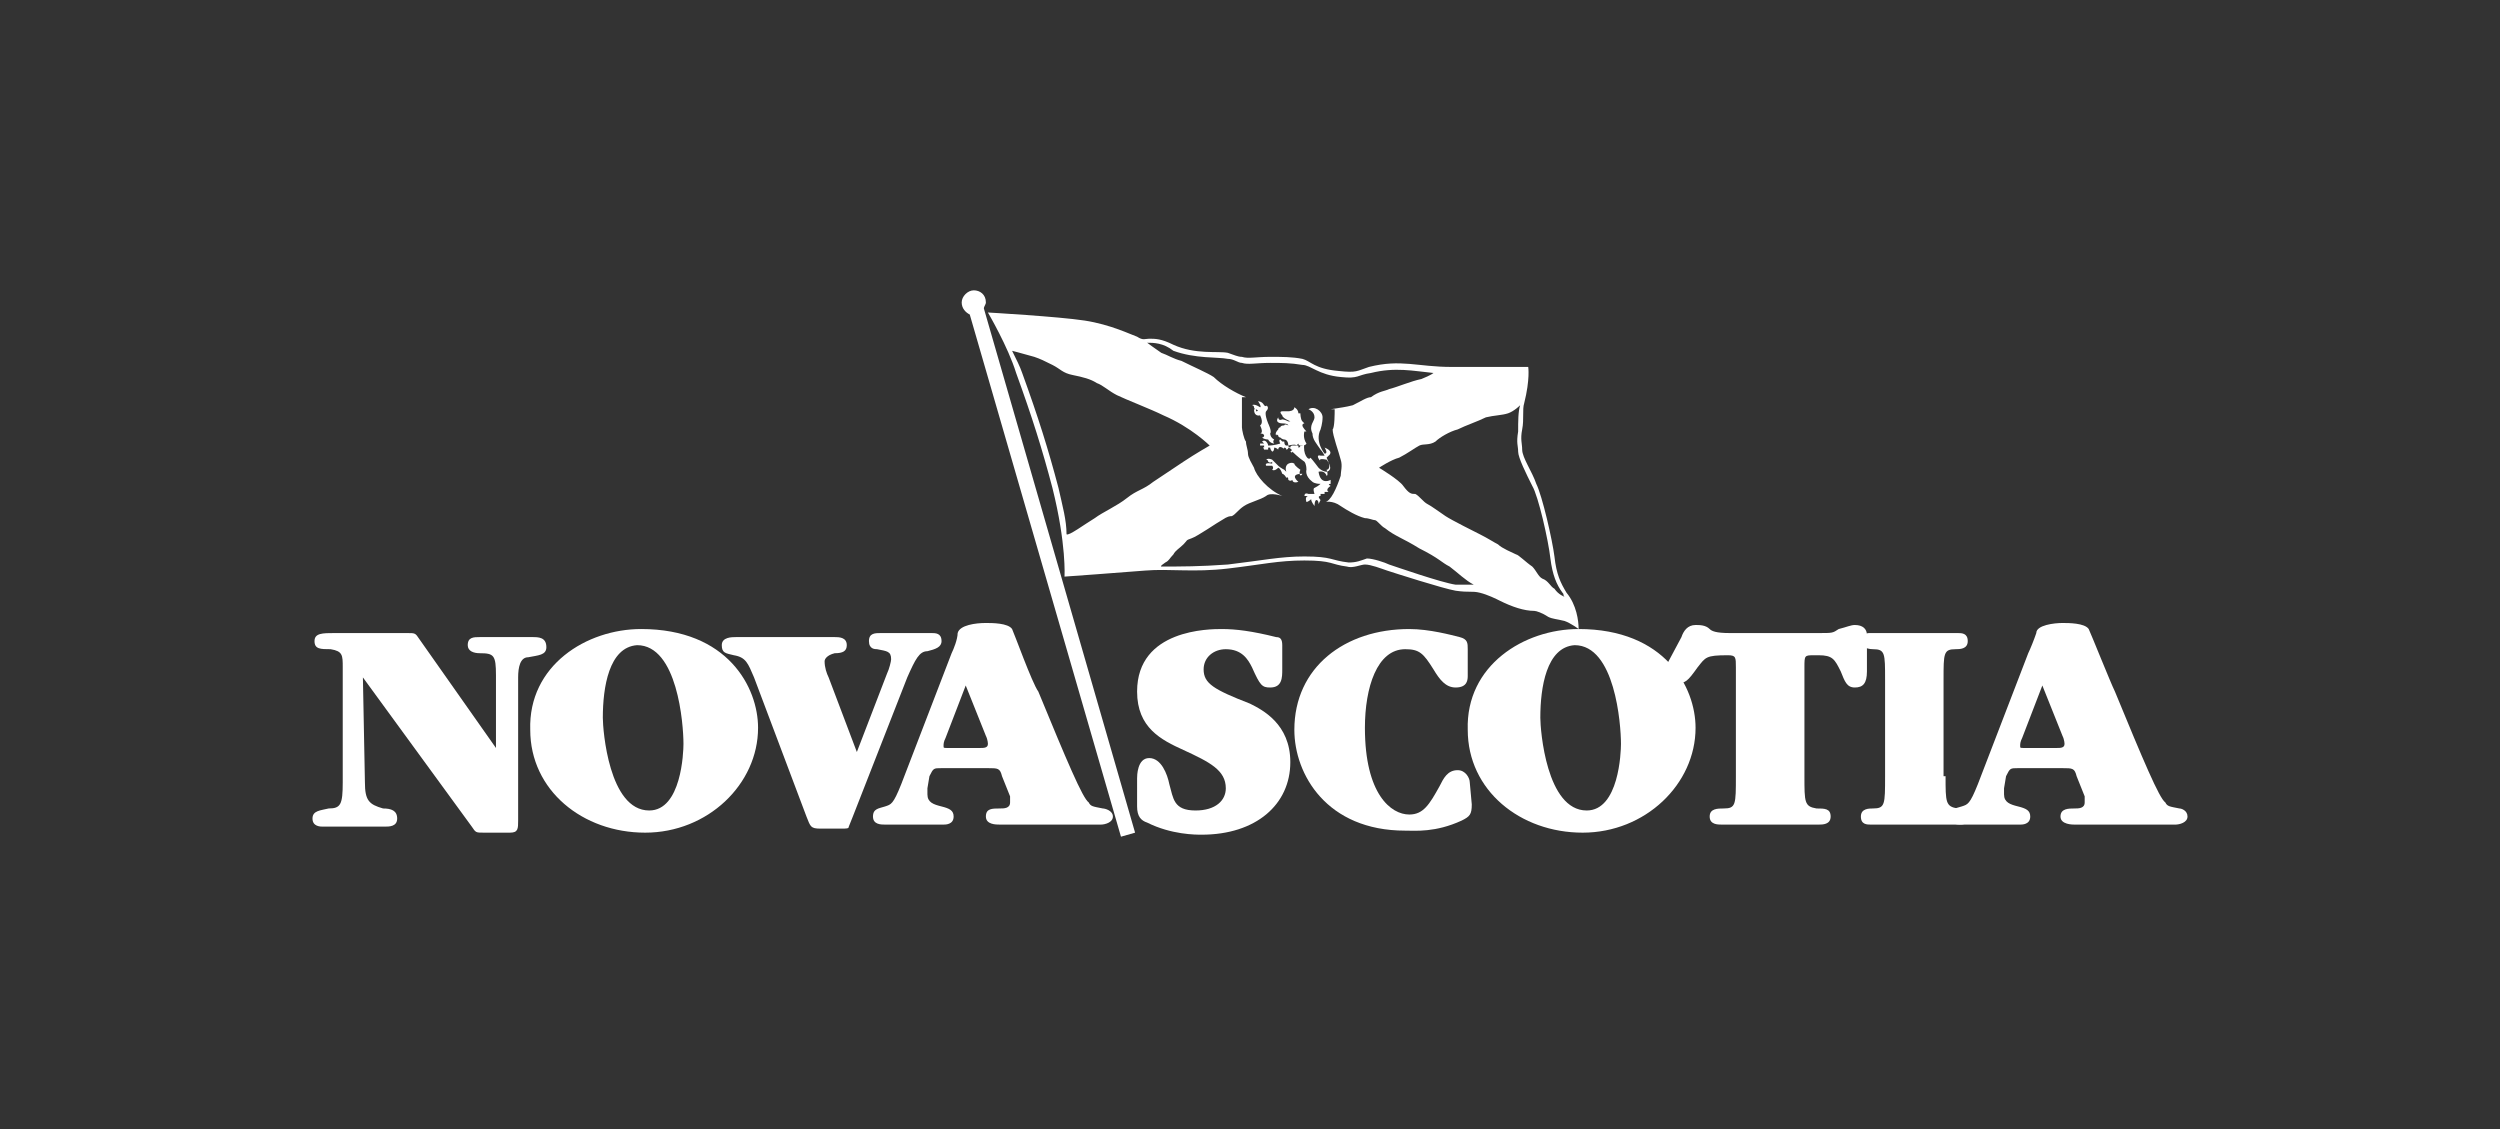 <?xml version="1.0" encoding="utf-8"?>
<!-- Generator: Adobe Illustrator 21.1.0, SVG Export Plug-In . SVG Version: 6.00 Build 0)  -->
<!DOCTYPE svg PUBLIC "-//W3C//DTD SVG 1.1//EN" "http://www.w3.org/Graphics/SVG/1.1/DTD/svg11.dtd">
<svg version="1.1" id="Layer_1" xmlns="http://www.w3.org/2000/svg" xmlns:xlink="http://www.w3.org/1999/xlink" x="0px" y="0px"
	 viewBox="0 0 124 56" style="enable-background:new 0 0 124 56;" xml:space="preserve">
<rect x="0" y="0" width="124" height="56" fill="#333333" stroke="none"/>
<style type="text/css">
	.st0{fill:#FFFFFF;}
</style>
<g id="ns">
	<g>
		<path class="st0" d="M18.1,38.8c0,0.9,0.2,1.1,0.9,1.3c0.4,0,0.7,0.1,0.7,0.5c0,0.4-0.4,0.4-0.6,0.4s-1.1,0-1.9,0
			c-0.6,0-1,0-1.2,0c-0.1,0-0.5,0-0.5-0.4c0-0.4,0.4-0.4,0.8-0.5c0.6,0,0.7-0.2,0.7-1.3v-5.7c0-0.6,0-0.8-0.6-0.9
			c-0.5,0-0.8,0-0.8-0.4c0-0.4,0.4-0.4,1-0.4c0.5,0,1,0,2.1,0c0.9,0,1.3,0,1.5,0c0.4,0,0.4,0,0.6,0.3l3.8,5.4l0,0v-3.6
			c0-1-0.1-1.1-0.8-1.1c-0.3,0-0.6-0.1-0.6-0.4c0-0.4,0.3-0.4,0.6-0.4s0.7,0,1.5,0c0.5,0,1,0,1.1,0c0.3,0,0.7,0,0.7,0.5
			c0,0.4-0.4,0.4-0.9,0.5c-0.4,0-0.5,0.5-0.5,1v7.1c0,0.4,0,0.6-0.4,0.6H24c-0.4,0-0.4,0-0.6-0.3l-5.4-7.4h0L18.1,38.8L18.1,38.8z"
			/>
		<path class="st0" d="M31.8,31.2c4.3,0,5.8,2.9,5.8,4.9c0,2.8-2.5,5.2-5.6,5.2c-3.1,0-5.7-2.1-5.7-5.1C26.2,33,29.1,31.2,31.8,31.2
			L31.8,31.2z M29.9,35.6c0,0.6,0.3,4.6,2.3,4.6c1.6,0,1.7-2.9,1.7-3.3c0-1-0.3-4.9-2.3-4.9C30.2,32.1,29.9,34.1,29.9,35.6
			L29.9,35.6z"/>
		<path class="st0" d="M100.1,38.1c-0.4,0-0.4,0-0.6,0.4l-0.1,0.6c0,0.1,0,0.3,0,0.3c0,0.4,0.3,0.5,0.7,0.6c0.4,0.1,0.6,0.2,0.6,0.5
			c0,0.4-0.4,0.4-0.5,0.4c-0.2,0-0.8,0-1.3,0c-0.8,0-1.4,0-1.6,0c-0.2,0-0.6,0-0.6-0.4c0-0.4,0.3-0.4,0.6-0.5
			c0.3-0.1,0.4-0.1,0.8-1.1l2.5-6.5c0.1-0.2,0.3-0.7,0.4-1c0-0.4,0.9-0.5,1.3-0.5c0.3,0,1.1,0,1.3,0.3c0.1,0.2,1.1,2.7,1.3,3.1
			c1.4,3.4,2.2,5.3,2.5,5.5c0.1,0.2,0.2,0.2,0.7,0.3c0.1,0,0.4,0.1,0.4,0.4c0,0.3-0.4,0.4-0.6,0.4c-0.4,0-1.3,0-2.4,0
			c-0.4,0-2.1,0-2.6,0c-0.1,0-0.7,0-0.7-0.4c0-0.4,0.4-0.4,0.7-0.4c0.2,0,0.5,0,0.5-0.3c0,0,0-0.1,0-0.3l-0.4-1
			c-0.1-0.4-0.2-0.4-0.7-0.4L100.1,38.1L100.1,38.1z M102,37.1c0.2,0,0.4,0,0.4-0.2c0,0,0-0.2-0.1-0.4l-1-2.5l-1,2.6
			c-0.1,0.2-0.1,0.3-0.1,0.4c0,0.1,0,0.1,0.2,0.1H102L102,37.1z"/>
		<path class="st0" d="M96.5,38.5c0,1.3,0,1.5,0.6,1.6c0.3,0,0.6,0,0.6,0.4c0,0.4-0.4,0.4-0.5,0.4c-0.1,0-0.3,0-2,0
			c-1.9,0-2.1,0-2.4,0c-0.2,0-0.5,0-0.5-0.4c0-0.4,0.4-0.4,0.6-0.4c0.6,0,0.6-0.2,0.6-1.6v-4.8c0-1.3,0-1.5-0.6-1.5
			c-0.4,0-0.6-0.2-0.6-0.4s0.2-0.4,0.4-0.4c0.3,0,1,0,2.3,0c1.4,0,2,0,2.1,0c0.2,0,0.5,0,0.5,0.4c0,0.4-0.4,0.4-0.6,0.4
			c-0.6,0-0.6,0.2-0.6,1.5V38.5L96.5,38.5z"/>
		<path class="st0" d="M78.3,31.2c4.3,0,5.8,2.9,5.8,4.9c0,2.8-2.5,5.2-5.6,5.2c-3.1,0-5.7-2.1-5.7-5.1C72.7,33,75.6,31.2,78.3,31.2
			L78.3,31.2z M76.4,35.6c0,0.6,0.3,4.6,2.3,4.6c1.6,0,1.7-2.9,1.7-3.3c0-1-0.3-4.9-2.3-4.9C76.7,32.1,76.4,34.1,76.4,35.6
			L76.4,35.6z"/>
		<path class="st0" d="M42.5,37.3l1.5-3.9c0.1-0.2,0.2-0.6,0.2-0.7c0-0.4-0.2-0.4-0.7-0.5c-0.1,0-0.4,0-0.4-0.4
			c0-0.4,0.3-0.4,0.6-0.4c0.2,0,0.8,0,1.3,0c0.4,0,1.1,0,1.2,0c0.2,0,0.5,0,0.5,0.4c0,0.3-0.3,0.4-0.7,0.5c-0.4,0-0.6,0.4-1,1.3
			l-2.7,6.9c0,0-0.2,0.5-0.2,0.5c0,0.1-0.1,0.1-0.4,0.1h-1c-0.5,0-0.5-0.1-0.7-0.6l-2.6-6.9c-0.3-0.7-0.4-1-1-1.1
			c-0.4-0.1-0.6-0.1-0.6-0.5c0-0.4,0.5-0.4,0.7-0.4c0.4,0,1.7,0,2.5,0c0.6,0,2.1,0,2.4,0c0.2,0,0.6,0,0.6,0.4c0,0.3-0.2,0.4-0.6,0.4
			c-0.4,0.1-0.5,0.3-0.5,0.4c0,0.3,0.1,0.6,0.2,0.8L42.5,37.3L42.5,37.3z"/>
		<path class="st0" d="M46.7,38.1c-0.4,0-0.4,0-0.6,0.4L46,39.1c0,0.1,0,0.3,0,0.3c0,0.4,0.3,0.5,0.7,0.6c0.4,0.1,0.6,0.2,0.6,0.5
			c0,0.4-0.4,0.4-0.5,0.4c-0.2,0-0.8,0-1.3,0c-0.8,0-1.4,0-1.6,0c-0.2,0-0.6,0-0.6-0.4c0-0.4,0.3-0.4,0.6-0.5
			c0.3-0.1,0.4-0.1,0.8-1.1l2.5-6.5c0.1-0.2,0.3-0.7,0.3-1c0.1-0.4,0.9-0.5,1.4-0.5c0.3,0,1.1,0,1.3,0.3c0.1,0.2,1,2.7,1.3,3.1
			c1.4,3.4,2.2,5.3,2.5,5.5c0.1,0.2,0.2,0.2,0.7,0.3c0.1,0,0.5,0.1,0.5,0.4c0,0.3-0.4,0.4-0.6,0.4c-0.4,0-1.3,0-2.4,0
			c-0.4,0-2.1,0-2.6,0c-0.2,0-0.7,0-0.7-0.4c0-0.4,0.3-0.4,0.7-0.4c0.2,0,0.5,0,0.5-0.3c0,0,0-0.1,0-0.3l-0.4-1
			c-0.1-0.4-0.2-0.4-0.7-0.4L46.7,38.1L46.7,38.1z M48.6,37.1c0.2,0,0.4,0,0.4-0.2c0,0,0-0.2-0.1-0.4l-1-2.5l-1,2.6
			c-0.1,0.2-0.1,0.3-0.1,0.4c0,0.1,0,0.1,0.2,0.1H48.6L48.6,37.1z"/>
		<path class="st0" d="M56.4,38.6c0-0.1,0-1,0.6-1c0.6,0,0.9,0.8,1,1.3c0.2,0.7,0.2,1.3,1.3,1.3c1,0,1.5-0.5,1.5-1.1
			c0-0.9-0.8-1.3-2.1-1.9c-1.1-0.5-2.3-1.1-2.3-2.9c0-3.1,3.6-3.1,4.2-3.1c0.7,0,1.5,0.1,2.7,0.4c0.2,0,0.3,0.1,0.3,0.4v1.2
			c0,0.4,0,0.9-0.6,0.9c-0.4,0-0.5-0.1-0.9-1c-0.2-0.4-0.5-0.9-1.3-0.9c-0.6,0-1.1,0.4-1.1,1c0,0.7,0.5,1,2.3,1.7c0.6,0.3,2,1,2,2.9
			c0,2.1-1.7,3.6-4.4,3.6c-0.3,0-1.5,0-2.7-0.6c-0.3-0.1-0.5-0.3-0.5-0.8V38.6L56.4,38.6z"/>
		<path class="st0" d="M73,39.9c0,0.5-0.1,0.6-0.5,0.8c-1.3,0.6-2.3,0.5-2.8,0.5c-3.9,0-5.5-2.8-5.5-5c0-3.1,2.5-5,5.7-5
			c1,0,2.1,0.3,2.5,0.4c0.4,0.1,0.4,0.3,0.4,0.6l0,1c0,0.1,0,0.2,0,0.3c0,0.2,0,0.6-0.6,0.6c-0.5,0-0.8-0.4-1.1-0.9
			c-0.5-0.8-0.7-1-1.4-1c-1.4,0-2,1.9-2,3.9c0,3.3,1.3,4.3,2.2,4.3c0.7,0,1-0.5,1.5-1.4c0.2-0.4,0.4-0.8,0.9-0.8
			c0.4,0,0.6,0.4,0.6,0.6L73,39.9L73,39.9z"/>
		<path class="st0" d="M83.4,31.6c0.1-0.3,0.3-0.6,0.7-0.6c0.2,0,0.5,0,0.7,0.2c0.1,0.1,0.3,0.2,1,0.2h4.4c0.7,0,0.7,0,1-0.2
			c0.4-0.1,0.6-0.2,0.8-0.2c0.4,0,0.6,0.2,0.6,0.5v1.8c0,0.6-0.2,0.8-0.6,0.8c-0.4,0-0.5-0.3-0.7-0.8c-0.3-0.6-0.4-0.8-1.1-0.8H90
			c-0.5,0-0.5,0-0.5,0.6v5.4c0,1.3,0,1.5,0.6,1.6c0.4,0,0.7,0,0.7,0.4c0,0.4-0.4,0.4-0.6,0.4c-0.2,0-0.7,0-2.4,0c-1,0-2.1,0-2.4,0
			c-0.2,0-0.6,0-0.6-0.4c0-0.4,0.4-0.4,0.7-0.4c0.6,0,0.6-0.2,0.6-1.6v-5.4c0-0.5,0-0.6-0.4-0.6c-1.1,0-1.1,0.1-1.5,0.6
			c-0.5,0.7-0.6,0.8-1.1,0.8c-0.2,0-0.5-0.2-0.5-0.4c0-0.1,0-0.3,0-0.4L83.4,31.6L83.4,31.6z"/>
		<path class="st0" d="M49,15.5c0,0,3.5,0.2,4.8,0.4c1.3,0.2,2.3,0.7,2.6,0.8c0.3,0.2,0.4,0.1,0.6,0.1c0.3,0,0.6,0,1.2,0.3
			c1.1,0.5,2.2,0.3,2.7,0.4c0.3,0.1,0.5,0.2,0.7,0.2c0.3,0.1,0.7,0,1.4,0c0.6,0,1.1,0,1.6,0.1c0.4,0.1,0.6,0.5,1.8,0.6
			c0.9,0.1,0.9,0,1.5-0.2c1.6-0.4,2.4,0,4.1,0c1.7,0,3.4,0,3.8,0c0,0,0.1,0.6-0.2,1.8c-0.1,0.3,0,0.8-0.1,1.3s0,0.7,0,1
			c0,0.4,0.5,1.1,0.7,1.7c0.3,0.6,0.8,2.8,0.9,3.6c0.1,0.9,0.3,1.3,0.6,1.8c0.5,0.6,0.6,1.4,0.6,1.8c0,0-0.4-0.3-0.7-0.4
			c-0.4-0.1-0.6-0.1-0.8-0.2c-0.3-0.2-0.6-0.3-0.7-0.3c-0.5,0-1.1-0.2-1.7-0.5c-0.2-0.1-0.6-0.3-1-0.4c-0.4-0.1-0.5,0-1.2-0.1
			c-0.6-0.1-3.1-0.9-3.4-1c-0.3-0.1-0.8-0.3-1.1-0.3c-0.2,0-0.6,0.2-0.9,0.1c-0.8-0.1-0.7-0.3-2.1-0.3c-1.3,0-2.1,0.2-3.8,0.4
			c-1.7,0.2-2.9,0-4.1,0.1s-4,0.3-4,0.3s0.1-1.6-0.6-4.4c-0.5-1.9-1-3.5-1.8-5.7C50,17.2,49,15.5,49,15.5L49,15.5z M66.2,20.3
			c-0.1,0-0.1,0-0.2,0v0c0.6-0.1,0.7-0.1,1.1-0.2c0.4-0.2,0.7-0.4,0.9-0.4c0.4-0.3,0.7-0.3,0.9-0.4c0.4-0.1,1.1-0.4,1.6-0.5
			c0.5-0.2,0.6-0.3,0.6-0.3c-1-0.1-1.9-0.3-3.1,0c-0.7,0.1-0.6,0.3-1.5,0.2c-1.1-0.1-1.5-0.6-1.9-0.6c-0.6-0.1-1-0.1-1.6-0.1
			c-0.7,0-1.1,0.1-1.4,0c-0.2,0-0.4-0.2-0.7-0.2c-0.5-0.1-1.6,0-2.7-0.4C57.7,17,57.2,17,56.9,17c0,0,0.4,0.3,0.7,0.5
			c0.3,0.1,0.6,0.3,1,0.4c0.6,0.3,1.3,0.6,1.6,0.8c0.4,0.4,1.1,0.8,1.6,1l0,0c0,0,0,0-0.2,0c0,0.2,0,0.6,0,0.8c0,0.2,0,0.5,0,0.7
			c0,0.1,0.1,0.6,0.2,0.7c0,0.2,0.1,0.4,0.1,0.6c0,0.2,0.2,0.5,0.3,0.7c0.1,0.4,0.7,1.1,1.4,1.4c0,0-0.6-0.2-0.8,0
			c-0.3,0.2-0.8,0.3-1.1,0.5c-0.3,0.2-0.4,0.4-0.6,0.5c-0.1,0-0.2,0-0.5,0.2c-0.2,0.1-1.2,0.8-1.5,0.9c-0.3,0.1-0.2,0.1-0.4,0.3
			c-0.2,0.2-0.4,0.3-0.5,0.5c-0.2,0.2-0.2,0.3-0.4,0.4c-0.3,0.2-0.2,0.2-0.2,0.2c1,0,1.9,0,3.3-0.1c1.7-0.2,2.6-0.4,3.8-0.4
			c1.4,0,1.3,0.2,2.2,0.3c0.4,0,0.6-0.1,0.9-0.2c0.3,0,0.9,0.2,1.1,0.3c0.3,0.1,2.6,0.9,3.3,1c0.6,0,0.9,0,0.9,0
			c-0.4-0.2-0.8-0.6-1.2-0.9c-0.4-0.2-0.5-0.4-1.5-0.9c-0.8-0.5-1.2-0.6-1.7-1c-0.2-0.1-0.4-0.4-0.5-0.4c-0.1,0-0.3-0.1-0.5-0.1
			c-0.4-0.1-0.9-0.4-1.2-0.6c-0.4-0.3-0.8-0.2-0.8-0.2c0.3,0,0.6-0.7,0.8-1.3c0-0.2,0.1-0.5,0-0.8c-0.1-0.4-0.4-1.2-0.4-1.5
			C66.2,21.2,66.2,20.5,66.2,20.3L66.2,20.3z M54.3,25.7c0.4-0.3,1.1-0.6,1.6-1c0.5-0.4,0.8-0.4,1.3-0.8c0.6-0.4,0.9-0.6,1.5-1
			c0.6-0.4,1.3-0.8,1.3-0.8s-0.9-0.9-2.3-1.5c-0.6-0.3-1.9-0.8-2.3-1c-0.4-0.2-0.7-0.5-1-0.6c-0.3-0.2-0.7-0.3-1.2-0.4
			c-0.5-0.1-0.6-0.3-1-0.5c-0.4-0.2-0.6-0.3-0.9-0.4c-0.7-0.2-1.1-0.3-1.1-0.3c0.2,0.4,0.4,0.8,0.5,1.1c0.8,2.2,1.3,3.8,1.8,5.7
			c0.2,0.9,0.4,1.6,0.4,2.3C53,26.6,53.8,26,54.3,25.7L54.3,25.7z M77.6,29.6c-0.1-0.1,0-0.1-0.1-0.2c-0.3-0.4-0.5-0.9-0.6-1.7
			c-0.1-0.9-0.6-3.1-0.9-3.6c-0.3-0.6-0.7-1.4-0.7-1.7c0-0.3-0.1-0.4,0-1c0-0.5,0-1,0.1-1.3c0,0-0.3,0.3-0.6,0.4
			c-0.3,0.1-0.7,0.1-1.1,0.2c-0.4,0.2-1,0.4-1.4,0.6c-0.4,0.1-0.9,0.4-1.1,0.6c-0.3,0.2-0.6,0.1-0.8,0.2c-0.2,0.1-0.6,0.4-1,0.6
			c-0.4,0.1-1,0.5-1,0.5s1,0.6,1.2,0.9c0.3,0.4,0.4,0.4,0.6,0.4c0.2,0.1,0.4,0.4,0.6,0.5c0.2,0.1,0.6,0.4,0.9,0.6
			c0.3,0.2,1.5,0.8,1.7,0.9c0.4,0.2,0.7,0.4,0.9,0.5c0.2,0.2,0.7,0.4,0.9,0.5c0.1,0,0.5,0.4,0.8,0.6c0.2,0.2,0.3,0.5,0.5,0.6
			c0.3,0.1,0.4,0.4,0.6,0.5C77.3,29.5,77.6,29.6,77.6,29.6L77.6,29.6z"/>
		<path class="st0" d="M48.8,15.3c0-0.1,0.1-0.2,0.1-0.3c0-0.4-0.3-0.6-0.6-0.6c-0.3,0-0.6,0.3-0.6,0.6c0,0.3,0.2,0.5,0.4,0.6
			l7.5,25.9l0.7-0.2L48.8,15.3L48.8,15.3z"/>
		<path class="st0" d="M63.7,21.8C63.7,21.8,63.7,21.8,63.7,21.8c0,0-0.1,0-0.2-0.1c0,0-0.1,0-0.1-0.1c0,0-0.1-0.1-0.1,0
			c0,0-0.1-0.1,0.1-0.3c0,0,0-0.1,0.1-0.1c0,0,0-0.1,0.2-0.1c0,0,0-0.1,0.2,0c0,0,0-0.1-0.3-0.1c0,0-0.4,0-0.2-0.3
			c0,0,0,0.2,0.2,0.1c0,0,0.1,0,0.3,0.1c0,0,0.1,0,0.1,0l-0.2-0.1c0,0-0.2-0.1-0.2-0.2c0,0-0.2-0.2,0-0.2c0,0,0.2,0,0.3,0
			c0,0,0.3,0,0.3-0.2c0,0,0.2,0.1,0.2,0.3l0.1,0c0,0,0,0.3,0.1,0.4l0.1,0.1c0,0-0.1,0-0.1,0.1s0.2,0.3,0.2,0.3s0,0-0.1,0
			c0,0-0.1,0.3,0.1,0.6c0,0,0,0.1-0.3,0.1c0,0-0.1,0-0.1-0.1c0,0,0,0-0.1,0.1c0,0,0-0.1-0.4,0C63.9,21.9,63.8,21.8,63.7,21.8
			L63.7,21.8z"/>
		<path class="st0" d="M64.7,22c0,0-0.1,0-0.1,0.1l-0.1,0c0,0,0,0.1-0.1,0.1l0-0.1c0,0-0.1,0-0.3,0c0,0-0.1,0-0.1,0.1
			c0,0-0.1,0-0.1-0.1l-0.1,0c0,0-0.1,0-0.1-0.2c0,0,0,0-0.1,0c0,0-0.1-0.1-0.1-0.1c0,0-0.1,0,0,0.2c0,0-0.3,0.1-0.6,0.1
			c0,0,0-0.1-0.1-0.2c0,0-0.1-0.1-0.2,0l0.1,0.1h-0.2c0,0,0,0.1,0,0.1c0,0,0,0,0.2,0c0,0,0,0,0,0.1c0,0-0.1-0.1,0,0.1
			c0,0,0.1,0,0.2,0c0,0,0,0,0-0.1H63c0,0,0,0.1,0.1,0.2c0,0,0.1,0,0.1-0.2c0,0,0.1,0,0.2,0.1c0,0,0-0.2,0.2-0.1c0,0,0,0,0,0
			c0,0,0.1,0.1,0.1,0c0,0,0.1,0,0.1,0.1c0,0,0.1,0,0.1-0.1c0,0,0.3,0.1,0.1,0.2c0,0,0.1,0.1,0.1,0c0,0,0.3,0.3,0.6,0.5
			c0,0,0.1,0.1,0.1,0.4c0,0-0.1,0.3,0.3,0.6c0,0,0.1,0.1,0.4,0.1c0,0-0.1,0.1-0.3,0.2c0,0-0.1,0,0,0.3c0,0-0.1,0-0.3,0
			c0,0-0.2-0.1-0.2,0.1c0,0,0.1,0,0.2,0c0,0-0.2,0-0.1,0.3c0,0,0.1,0,0.3-0.2l0,0c0,0-0.2,0,0.1,0.4c0,0,0-0.3,0.1-0.3
			c0,0,0.1,0,0.1,0.2c0,0,0.1-0.2,0.1-0.2c0,0-0.2-0.2,0-0.2c0,0,0,0,0-0.1c0,0,0.1,0,0.2,0c0,0,0-0.1,0-0.1l0.2,0
			c0,0-0.2-0.1,0.1-0.3c0,0-0.2-0.1,0-0.1c0,0,0,0,0-0.2c0,0-0.5,0.3-0.6-0.4c0,0,0.3-0.1,0.4,0.2c0,0,0.1,0,0-0.3c0,0,0.3,0,0-0.6
			c0,0,0,0,0.1-0.1c0,0,0.3-0.2-0.2-0.4c0,0,0.2,0.3,0,0.3c0,0-0.5-0.6-0.2-1.2c0,0,0.1-0.3,0.1-0.6c0-0.3-0.4-0.6-0.7-0.4
			c0,0,0.3,0.1,0.3,0.4c0,0.2-0.3,0.4-0.1,0.8c0,0.3,0.2,0.5,0.4,0.8c0,0,0.1,0.1,0.2,0.3c0,0-0.1,0-0.2,0c0,0-0.3-0.1,0,0.3
			c0,0-0.2-0.2,0.3-0.1c0,0,0.4,0.5,0,0.6c0,0-0.2,0-0.4-0.2c0,0-0.3-0.4-0.4-0.5C64.9,22.9,64.6,22.5,64.7,22L64.7,22z"/>
		<path class="st0" d="M64.5,23.3c0,0-0.3-0.2-0.3-0.3c0,0-0.1-0.1-0.3,0c0,0-0.2,0.1-0.1,0.4c0,0,0,0-0.1-0.1c0,0-0.2-0.1-0.3-0.2
			c0,0-0.2-0.2-0.3-0.3c0,0-0.2-0.1-0.3,0c0,0,0.1,0,0.1,0.1c0,0,0.1,0.1,0.2,0c0,0,0,0,0,0.1c0,0-0.4-0.1-0.3,0.1c0,0,0.1,0,0.2,0
			c0,0,0.1,0,0.1,0c0,0,0.1,0.1,0,0.2c0,0,0.1,0.1,0.3-0.1c0,0,0.1,0,0.2,0.3c0,0,0.1,0,0.2,0.2c0,0,0.1-0.1,0.1,0.1
			c0,0,0.1,0.1,0.2,0c0,0,0,0.2,0.3,0.1c0,0-0.5-0.4,0.2-0.4C64.5,23.7,64.4,23.5,64.5,23.3L64.5,23.3z"/>
		<path class="st0" d="M62.8,20.1c0,0,0.2,0.1,0,0.3c0,0-0.1,0.1,0.1,0.6c0,0,0.2,0.4,0.1,0.5c0,0,0,0.2,0.2,0.3c0,0-0.1,0.1,0,0.2
			c0,0-0.2,0-0.3-0.2c0,0-0.2,0-0.3-0.1c0,0,0.1,0,0.1-0.1c0,0,0-0.1-0.2-0.1c0,0,0.2,0,0-0.4c0,0,0.2-0.1,0-0.5
			c0,0-0.3,0.1-0.3-0.3c0,0,0,0,0.1,0c0,0,0,0,0,0.1c0,0,0.2,0,0-0.1c0,0-0.1,0-0.1-0.1c0,0,0-0.1-0.1-0.1c0,0,0.1-0.1,0.4,0.1
			c0,0,0.1,0-0.1-0.3c0,0,0.2,0,0.3,0.2C62.8,20.2,62.9,20.1,62.8,20.1L62.8,20.1z"/>
	</g>
</g>
</svg>
